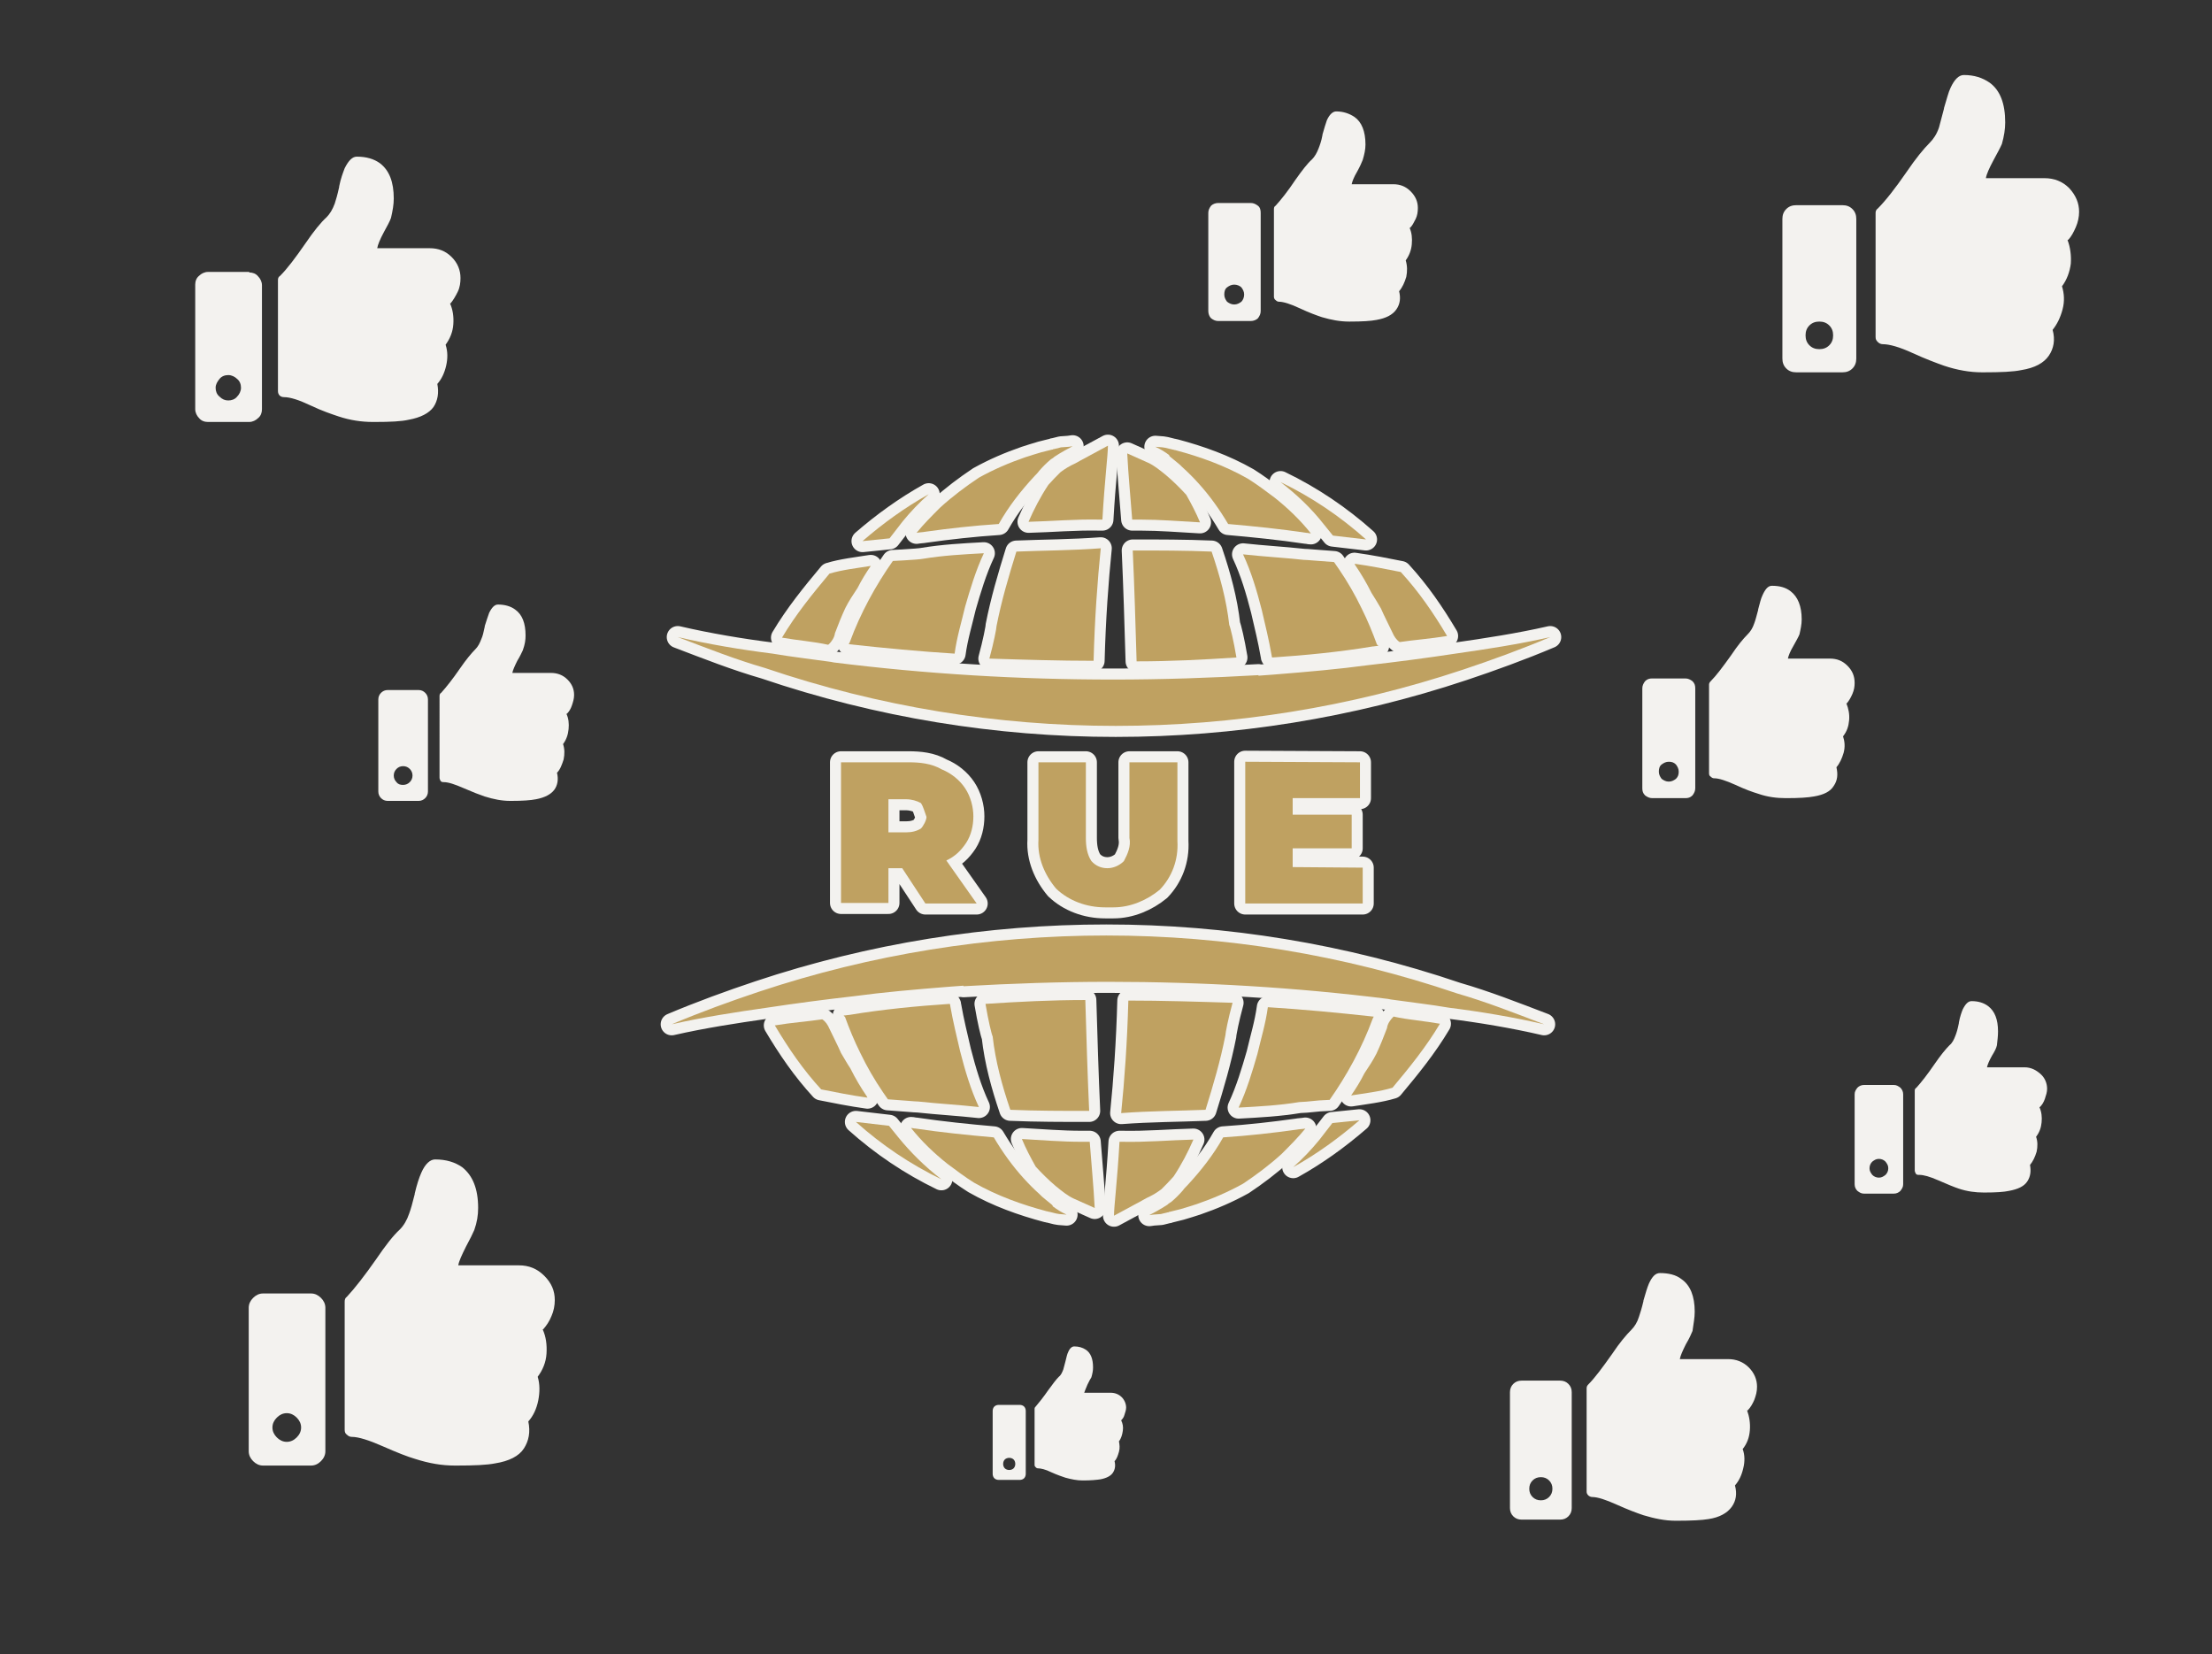 <?xml version="1.0" encoding="UTF-8"?>
<svg xmlns="http://www.w3.org/2000/svg" xmlns:xlink="http://www.w3.org/1999/xlink" version="1.1" id="Layer_1" x="0px" y="0px" viewBox="0 0 401.1 299.9" style="enable-background:new 0 0 401.1 299.9;" xml:space="preserve">
<rect x="0" y="0" width="401.1" height="299.9" fill="#333333" stroke="none"/>
<style type="text/css">
	.st0{fill:none;stroke:#F3F2EF;stroke-width:4;stroke-linecap:round;stroke-linejoin:round;stroke-miterlimit:10;}
	.st1{fill:#F3F2EF;}
	.st2{fill:#BFA161;}
</style>
<g>
	<path class="st0" d="M121.4,116.4"></path>
	<path class="st0" d="M200.6,169.6c-21.3,0-42.6,3.4-63,10.2c-5.1,1.7-10.6,3.7-15.8,5.9c5.7-1.3,11.6-2.2,17.2-3   c5.3-0.8,10.6-1.5,15.9-2.1c5.2-0.7,10.8-1.2,17.1-1.7l2.7-0.2l0,0.1c8.7-0.5,17.5-0.8,26.3-0.8c17.1,0,33.9,1,50.7,3.1l0,0   l0.5,0.1c3.5,0.5,7.1,0.9,10.6,1.5c5.6,0.7,11.6,1.7,17.2,3c-5.5-2.1-10.6-4.1-15.8-5.6C243.6,173.1,222.1,169.6,200.6,169.6z"></path>
	<path class="st0" d="M239.2,206.7c-1.4,1.7-2.9,3.3-4.7,4.9c4.3-2.4,8.3-5.3,12-8.5l-4.9,0.5L239.2,206.7z"></path>
	<path class="st0" d="M212.8,213.3c1.4-2.1,2.6-4.4,3.6-6.7c-4.1,0.1-8.5,0.5-13,0.4H203c-0.4,7.1-1,11.7-1,13.4l5-2.7   c0.3-0.2,0.6-0.3,0.9-0.5c1.1-0.5,1.9-1,2.7-1.6C211.3,214.9,212.1,214.1,212.8,213.3z"></path>
	<path class="st0" d="M236.7,204.6c-0.5,0.1-1.1,0.1-1.6,0.2c-4.3,0.6-8.7,1.1-13.3,1.4c-1.8,3.2-4,6-6.5,8.7   c-0.3,0.3-0.6,0.6-0.8,0.9c-0.6,0.7-1.3,1.4-2,2c0,0,0,0,0,0c-0.2,0.2-0.5,0.3-0.7,0.5c0,0-0.1,0.1-0.1,0.1c-0.6,0.4-1.3,0.8-2,1.2   c-0.4,0.2-0.9,0.5-1.3,0.7l0.7-0.1l1.4-0.1c0.4-0.1,0.8-0.2,1.2-0.3c0.1,0,0.2,0,0.3-0.1c0,0,0.1,0,0.1,0c0.7-0.2,1.3-0.3,2-0.5   c1-0.3,2-0.6,2.9-0.9c2.9-1,5.7-2.2,8.4-3.7c2.4-1.6,4.8-3.4,7-5.4C233.9,207.7,235.4,206.2,236.7,204.6z"></path>
	<path class="st0" d="M252.6,184.4c-0.5,0.5-1,1.2-1.1,2c-0.6,1.6-1.2,3.1-1.9,4.6c-0.6,1.2-1.4,2.4-2.2,3.6c-0.7,1.4-1.5,2.7-2.4,4   c2.5-0.4,5.2-0.7,7.5-1.4c3.1-3.7,6.1-7.4,8.6-11.6c0,0,0,0,0,0c-2.8-0.5-5.7-0.7-8.4-1.3C252.7,184.3,252.6,184.4,252.6,184.4z"></path>
	<path class="st0" d="M239.2,199.5c0.6,0,1.3-0.1,1.9-0.1c3.1-4.4,5.9-9.5,7.8-14.7l0.2-0.4c0,0-0.1,0-0.1,0   c-6.4-0.7-12.7-1.3-19.1-1.7c-0.4,3-1.3,5.9-1.9,8.5c-0.9,3.1-1.9,6.5-3.4,9.7c3.7-0.2,7.4-0.4,11-1   C236,199.8,237.4,199.7,239.2,199.5z"></path>
	<path class="st0" d="M196,207c-3.4,0-7.1-0.3-10.7-0.5c0.7,1.7,1.6,3.4,2.5,5c1.1,1.2,2.3,2.4,3.6,3.5c1.1,0.9,2.2,1.8,3.3,2.3   l3.8,1.7c-0.2-4-0.6-7.9-0.9-12C197.1,207,196.5,207,196,207z"></path>
	<path class="st0" d="M157.2,198.8c-1.1-1.6-2.1-3.3-3-5.1c-0.6-0.9-1.1-1.8-1.7-2.8c-0.6-1.4-1.4-2.9-2.1-4.4   c-0.3-0.7-0.7-1.3-1.3-1.7c-2.7,0.4-5.6,0.6-8.6,1.1c2.5,4.2,5.1,8,8.4,11.6c2.5,0.5,5.5,1.1,8.4,1.5   C157.2,198.9,157.2,198.8,157.2,198.8z"></path>
	<path class="st0" d="M162.9,206.2l-1.7-2.1l-6-0.7c4.7,4.2,9.9,7.7,15.5,10.4C167.7,211.5,165.1,208.9,162.9,206.2z"></path>
	<path class="st0" d="M190.6,218.3c-0.4-0.3-0.7-0.6-1.1-0.9c-0.4-0.3-0.7-0.6-1-0.9c-1-0.9-2-1.9-2.9-2.9c-2-2.2-3.8-4.7-5.4-7.4   c-4.6-0.4-9.5-0.9-14.2-1.6c-0.3,0-0.5-0.1-0.8-0.1c1.9,2.4,4.2,4.6,6.6,6.5c1.6,1.2,3.2,2.4,4.8,3.4c4.2,2.4,8.7,4,13.2,5.2   c0.2,0,0.3,0.1,0.5,0.1c0,0,0,0,0,0c0.4,0.1,0.8,0.2,1.2,0.3l0.6,0.1l1.3,0.1c-0.9-0.4-1.7-0.9-2.5-1.5   C190.9,218.5,190.7,218.4,190.6,218.3z"></path>
	<path class="st0" d="M197.5,201.4c-0.3-6.5-0.5-13.4-0.7-20.1c-6.1,0-12,0.3-18.1,0.7c0.5,3,1.1,5.5,1.3,5.9   c0.5,4.5,1.7,8.9,3.2,13.3C187.9,201.4,192.7,201.4,197.5,201.4z"></path>
	<path class="st0" d="M222.2,187.7c0-0.4,0.5-3,1.3-5.9c-6.3-0.2-12.8-0.4-18.9-0.4c-0.2,7.6-0.7,14.5-1.3,20.4   c5.2-0.4,10.5-0.4,15.3-0.6C220,196.7,221.3,192.3,222.2,187.7z"></path>
	<path class="st0" d="M156,190.9c1.2,2.5,2.6,4.9,4.1,7.1c0.3,0.4,0.6,0.9,0.9,1.3c3,0.2,4.9,0.4,5.5,0.4c3.7,0.4,7.4,0.6,11,1   c-1.5-3.2-2.5-6.6-3.4-10.1c-0.6-2.6-1.3-5.4-1.8-8.3c0-0.1,0-0.2-0.1-0.3c-6,0.4-12.2,1-18.2,2c-0.3,0-0.6,0.1-1,0.1   c0,0,0,0.2,0.2,0.2C154,186.5,154.9,188.7,156,190.9z"></path>
	<path class="st0" d="M175.2,152.8c0.9-1.4,1.3-3.1,1.3-4.8s-0.5-3.6-1.5-5.1s-2.5-2.7-4.2-3.4c-1.9-1.1-4-1.3-6.1-1.3h-12.2v25.5   h8.6v-6.3h2.5l4.2,6.4h9.3l-5.5-7.8C173.1,155.3,174.2,154.3,175.2,152.8z M167,150.2c-0.8,0.5-1.7,0.7-2.7,0.7h-3.2v-6h3.2   c1,0,2,0.3,2.7,0.7c0.4,0.6,0.6,1.4,1,2.5C168,148.7,167.4,149.8,167,150.2z"></path>
	<path class="st0" d="M188.3,138.2v14.1c-0.2,3.2,1.1,6.3,3.2,8.8c2.3,2.2,5.5,3.4,8.9,3.4c0.2,0,0.5,0,0.7,0c0.2,0,0.5,0,0.8,0   c3.1,0,6.1-1.3,8.4-3.2c2.2-2.3,3.4-5.4,3.2-8.8v-14.3h-8.7v13.7c0.3,1.5-0.3,2.9-1,4.2l-0.2,0.2c-0.8,0.7-1.8,1.1-2.8,1.1   c-1.1,0-2.1-0.4-2.9-1.3c-0.8-1.2-1-2.7-1-4.2v-13.7H188.3z"></path>
	<polygon class="st0" points="246.6,144.7 246.6,138.2 225.8,138.1 225.8,163.8 247.1,163.8 247.1,157.3 234.4,157.2 234.4,153.8    245.1,153.8 245.1,147.7 234.4,147.7 234.4,144.7  "></polygon>
	<path class="st0" d="M202.3,131.6c21.3,0,42.6-3.4,63-10.2c5.1-1.7,10.6-3.7,15.8-5.9c-5.7,1.3-11.6,2.2-17.2,3   c-5.3,0.8-10.6,1.5-15.9,2.1c-5.2,0.7-10.8,1.2-17.1,1.7l-2.7,0.2l0-0.1c-8.7,0.5-17.5,0.8-26.3,0.8c-17.1,0-33.9-1-50.7-3.1l0,0   l-0.5-0.1c-3.5-0.5-7.1-0.9-10.6-1.5c-5.6-0.7-11.6-1.7-17.2-3c5.5,2.1,10.6,4.1,15.8,5.6C159.3,128.1,180.8,131.6,202.3,131.6z"></path>
	<path class="st0" d="M163.7,94.5c1.4-1.7,2.9-3.3,4.7-4.9c-4.3,2.4-8.3,5.3-12,8.5l4.9-0.5L163.7,94.5z"></path>
	<path class="st0" d="M190.1,87.9c-1.4,2.1-2.6,4.4-3.6,6.7c4.1-0.1,8.5-0.5,13-0.4h0.4c0.4-7.1,1-11.7,1-13.4l-5,2.7   c-0.3,0.2-0.6,0.3-0.9,0.5c-1.1,0.5-1.9,1-2.7,1.6C191.6,86.3,190.8,87.1,190.1,87.9z"></path>
	<path class="st0" d="M166.2,96.6c0.5-0.1,1.1-0.1,1.6-0.2c4.3-0.6,8.7-1.1,13.3-1.4c1.8-3.2,4-6,6.5-8.7c0.3-0.3,0.6-0.6,0.8-0.9   c0.6-0.7,1.3-1.4,2-2c0,0,0,0,0,0c0.2-0.2,0.5-0.3,0.7-0.5c0,0,0.1-0.1,0.1-0.1c0.6-0.4,1.3-0.8,2-1.2c0.4-0.2,0.9-0.5,1.3-0.7   l-0.7,0.1l-1.4,0.1c-0.4,0.1-0.8,0.2-1.2,0.3c-0.1,0-0.2,0-0.3,0.1c0,0-0.1,0-0.1,0c-0.7,0.2-1.3,0.3-2,0.5c-1,0.3-2,0.6-2.9,0.9   c-2.9,1-5.7,2.2-8.4,3.7c-2.4,1.6-4.8,3.4-7,5.4C169,93.5,167.5,95,166.2,96.6z"></path>
	<path class="st0" d="M150.3,116.8c0.5-0.5,1-1.2,1.1-2c0.6-1.6,1.2-3.1,1.9-4.6c0.6-1.2,1.4-2.4,2.2-3.6c0.7-1.4,1.5-2.7,2.4-4   c-2.5,0.4-5.2,0.7-7.5,1.4c-3.1,3.7-6.1,7.4-8.6,11.6c0,0,0,0,0,0c2.8,0.5,5.7,0.7,8.4,1.3C150.2,116.8,150.3,116.8,150.3,116.8z"></path>
	<path class="st0" d="M163.8,101.6c-0.6,0-1.3,0.1-1.9,0.1c-3.1,4.4-5.9,9.5-7.8,14.7l-0.2,0.4c0,0,0.1,0,0.1,0   c6.4,0.7,12.7,1.3,19.1,1.7c0.4-3,1.3-5.9,1.9-8.5c0.9-3.1,1.9-6.5,3.4-9.7c-3.7,0.2-7.4,0.4-11,1   C166.9,101.4,165.5,101.5,163.8,101.6z"></path>
	<path class="st0" d="M206.9,94.2c3.4,0,7.1,0.3,10.7,0.5c-0.7-1.7-1.6-3.4-2.5-5c-1.1-1.2-2.3-2.4-3.6-3.5   c-1.1-0.9-2.2-1.8-3.3-2.3l-3.8-1.7c0.2,4,0.6,7.9,0.9,12C205.8,94.2,206.4,94.2,206.9,94.2z"></path>
	<path class="st0" d="M245.7,102.4c1.1,1.6,2.1,3.3,3,5.1c0.6,0.9,1.1,1.8,1.7,2.8c0.6,1.4,1.4,2.9,2.1,4.4c0.3,0.7,0.7,1.3,1.3,1.7   c2.7-0.4,5.6-0.6,8.6-1.1c-2.5-4.2-5.1-8-8.4-11.6c-2.5-0.5-5.5-1.1-8.4-1.5C245.7,102.3,245.7,102.3,245.7,102.4z"></path>
	<path class="st0" d="M240,95l1.7,2.1l6,0.7c-4.7-4.2-9.9-7.7-15.5-10.4C235.2,89.7,237.8,92.2,240,95z"></path>
	<path class="st0" d="M212.3,82.9c0.4,0.3,0.7,0.6,1.1,0.9c0.4,0.3,0.7,0.6,1,0.9c1,0.9,2,1.9,2.9,2.9c2,2.2,3.8,4.7,5.4,7.4   c4.6,0.4,9.5,0.9,14.2,1.6c0.3,0,0.5,0.1,0.8,0.1c-1.9-2.4-4.2-4.6-6.6-6.5c-1.6-1.2-3.2-2.4-4.8-3.4c-4.2-2.4-8.7-4-13.2-5.2   c-0.2,0-0.3-0.1-0.5-0.1c0,0,0,0,0,0c-0.4-0.1-0.8-0.2-1.2-0.3l-0.6-0.1l-1.3-0.1c0.9,0.4,1.7,0.9,2.5,1.5   C212,82.7,212.2,82.8,212.3,82.9z"></path>
	<path class="st0" d="M205.4,99.8c0.3,6.5,0.5,13.4,0.7,20.1c6.1,0,12-0.3,18.1-0.7c-0.5-3-1.1-5.5-1.3-5.9   c-0.5-4.5-1.7-8.9-3.2-13.3C215,99.8,210.2,99.8,205.4,99.8z"></path>
	<path class="st0" d="M180.7,113.5c0,0.4-0.5,3-1.3,5.9c6.3,0.2,12.8,0.4,18.9,0.4c0.2-7.6,0.7-14.5,1.3-20.4   c-5.2,0.4-10.5,0.4-15.3,0.6C182.9,104.5,181.6,108.9,180.7,113.5z"></path>
	<path class="st0" d="M246.9,110.3c-1.2-2.5-2.6-4.9-4.1-7.1c-0.3-0.4-0.6-0.9-0.9-1.3c-3-0.2-4.9-0.4-5.5-0.4   c-3.7-0.4-7.4-0.6-11-1c1.5,3.2,2.5,6.6,3.4,10.1c0.6,2.6,1.3,5.4,1.8,8.3c0,0.1,0,0.2,0.1,0.3c6-0.4,12.2-1,18.2-2   c0.3,0,0.6-0.1,1-0.1c0,0,0-0.2-0.2-0.2C248.9,114.7,248,112.5,246.9,110.3z"></path>
</g>
<g>
	<path class="st1" d="M45.2,49.4c0.6,0,1.2,0.2,1.6,0.7c0.4,0.4,0.7,1,0.7,1.6v22.5c0,0.6-0.2,1.2-0.7,1.6c-0.4,0.4-1,0.7-1.6,0.7   h-7.5c-0.6,0-1.2-0.2-1.6-0.7c-0.4-0.4-0.7-1-0.7-1.6V51.6c0-0.6,0.2-1.2,0.7-1.6c0.4-0.4,1-0.7,1.6-0.7H45.2z M41.4,72.6   c0.6,0,1.2-0.2,1.6-0.7c0.4-0.4,0.7-1,0.7-1.6c0-0.6-0.2-1.2-0.7-1.6c-0.4-0.4-1-0.7-1.6-0.7c-0.6,0-1.2,0.2-1.6,0.7   s-0.7,1-0.7,1.6c0,0.6,0.2,1.2,0.7,1.6C40.3,72.4,40.8,72.6,41.4,72.6z M71.4,36c0-3-0.8-5.1-2.5-6.4c-1.1-0.8-2.5-1.2-4.2-1.2   c-0.8,0-1.5,0.7-2.2,2.1c-0.3,0.8-0.7,1.8-1,3.3v0.1c-0.3,1.4-0.6,2.4-0.8,3c-0.4,1.1-0.9,1.9-1.5,2.5c-1,0.9-2.3,2.5-3.8,4.7   c-1.8,2.6-3.3,4.6-4.6,5.9c-0.3,0.2-0.4,0.4-0.4,0.8v20.1c0,0.3,0.1,0.6,0.3,0.8c0.2,0.2,0.5,0.3,0.8,0.3c1.1,0,2.7,0.5,4.8,1.5   s3.9,1.6,5.1,2c2.1,0.7,4.2,1,6.2,1H68c2.8,0,4.8-0.1,6.1-0.4c2.2-0.4,3.7-1.2,4.5-2.3c0.8-1.2,1-2.6,0.7-4.2   c0.8-0.9,1.3-2,1.6-3.3c0.3-1.3,0.3-2.6-0.1-3.8c0.8-1.1,1.3-2.3,1.4-3.7c0.1-1.4-0.1-2.7-0.6-3.8h0.1c0.5-0.6,0.9-1.3,1.3-2.1   s0.5-1.7,0.5-2.5c0-1.4-0.5-2.7-1.6-3.8c-1.1-1.1-2.4-1.6-4-1.6h-9.5c0.1-0.6,0.5-1.6,1.2-2.9c0.6-1.1,1.1-2,1.3-2.6   C71.2,38.2,71.4,37.1,71.4,36z"></path>
</g>
<g>
	<path class="st1" d="M75.9,125.1c0.5,0,0.9,0.2,1.2,0.5c0.3,0.3,0.5,0.7,0.5,1.2v16.7c0,0.5-0.2,0.9-0.5,1.2   c-0.3,0.3-0.7,0.5-1.2,0.5h-5.6c-0.5,0-0.9-0.2-1.2-0.5c-0.3-0.3-0.5-0.7-0.5-1.2v-16.7c0-0.5,0.2-0.9,0.5-1.2   c0.3-0.3,0.7-0.5,1.2-0.5H75.9z M73.1,142.3c0.5,0,0.9-0.2,1.2-0.5c0.3-0.3,0.5-0.7,0.5-1.2c0-0.5-0.2-0.9-0.5-1.2   c-0.3-0.3-0.7-0.5-1.2-0.5s-0.9,0.2-1.2,0.5c-0.3,0.3-0.5,0.7-0.5,1.2c0,0.5,0.2,0.9,0.5,1.2C72.2,142.2,72.6,142.3,73.1,142.3z    M95.3,115.2c0-2.2-0.6-3.8-1.9-4.7c-0.8-0.6-1.9-0.9-3.1-0.9c-0.6,0-1.1,0.5-1.6,1.5c-0.2,0.6-0.5,1.4-0.8,2.4v0.1   c-0.2,1-0.4,1.8-0.6,2.2c-0.3,0.8-0.6,1.4-1.1,1.9c-0.7,0.7-1.7,1.9-2.8,3.5c-1.3,1.9-2.5,3.4-3.4,4.4c-0.2,0.1-0.3,0.3-0.3,0.6   V141c0,0.2,0.1,0.4,0.2,0.6c0.2,0.2,0.4,0.2,0.6,0.2c0.8,0,2,0.4,3.6,1.1c1.6,0.7,2.9,1.2,3.8,1.5c1.6,0.5,3.1,0.8,4.6,0.8h0.2   c2,0,3.5-0.1,4.5-0.3c1.6-0.3,2.7-0.9,3.3-1.7s0.8-1.9,0.5-3.1c0.6-0.6,0.9-1.5,1.2-2.4c0.2-1,0.2-1.9-0.1-2.8   c0.6-0.8,0.9-1.7,1-2.7c0.1-1,0-2-0.4-2.8h0.1c0.4-0.4,0.7-0.9,0.9-1.5s0.4-1.2,0.4-1.9c0-1.1-0.4-2-1.2-2.8   c-0.8-0.8-1.8-1.2-3-1.2h-7c0.1-0.5,0.4-1.2,0.9-2.2c0.5-0.8,0.8-1.5,1-1.9C95.2,116.8,95.3,116,95.3,115.2z"></path>
</g>
<g>
	<path class="st1" d="M226.8,36.8c0.5,0,0.9,0.2,1.3,0.5s0.5,0.8,0.5,1.3v17.8c0,0.5-0.2,0.9-0.5,1.3c-0.3,0.3-0.8,0.5-1.3,0.5h-5.9   c-0.5,0-0.9-0.2-1.3-0.5c-0.3-0.3-0.5-0.8-0.5-1.3V38.6c0-0.5,0.2-0.9,0.5-1.3c0.3-0.3,0.8-0.5,1.3-0.5H226.8z M223.8,55.2   c0.5,0,0.9-0.2,1.3-0.5c0.3-0.3,0.5-0.8,0.5-1.3c0-0.5-0.2-0.9-0.5-1.3c-0.3-0.3-0.8-0.5-1.3-0.5c-0.5,0-0.9,0.2-1.3,0.5   s-0.5,0.8-0.5,1.3c0,0.5,0.2,0.9,0.5,1.3C222.9,55,223.3,55.2,223.8,55.2z M247.6,26.2c0-2.4-0.7-4.1-2-5c-0.9-0.6-2-1-3.3-1   c-0.6,0-1.2,0.5-1.7,1.6c-0.2,0.6-0.5,1.5-0.8,2.6v0.1c-0.2,1.1-0.5,1.9-0.7,2.4c-0.3,0.8-0.7,1.5-1.2,2c-0.8,0.7-1.8,2-3,3.7   c-1.4,2.1-2.6,3.6-3.6,4.7c-0.2,0.1-0.3,0.3-0.3,0.6v15.9c0,0.2,0.1,0.5,0.3,0.6c0.2,0.2,0.4,0.3,0.6,0.3c0.8,0,2.1,0.4,3.8,1.2   c1.7,0.8,3.1,1.3,4,1.6c1.7,0.5,3.3,0.8,4.9,0.8h0.2c2.2,0,3.8-0.1,4.8-0.3c1.7-0.3,2.9-0.9,3.6-1.9s0.8-2.1,0.5-3.3   c0.6-0.7,1-1.6,1.3-2.6c0.2-1,0.2-2-0.1-3c0.6-0.8,1-1.8,1.1-2.9c0.1-1.1,0-2.1-0.4-3h0.1c0.4-0.4,0.7-1,1-1.6   c0.3-0.6,0.4-1.3,0.4-2c0-1.1-0.4-2.1-1.3-3s-1.9-1.3-3.2-1.3h-7.5c0.1-0.5,0.4-1.3,1-2.3c0.5-0.9,0.8-1.6,1-2.1   C247.4,28,247.6,27.1,247.6,26.2z"></path>
</g>
<g>
	<path class="st1" d="M334.1,37.2c0.7,0,1.3,0.2,1.8,0.7c0.5,0.5,0.7,1.1,0.7,1.8V65c0,0.7-0.2,1.3-0.7,1.8   c-0.5,0.5-1.1,0.7-1.8,0.7h-8.4c-0.7,0-1.3-0.2-1.8-0.7c-0.5-0.5-0.7-1.1-0.7-1.8V39.7c0-0.7,0.2-1.3,0.7-1.8   c0.5-0.5,1.1-0.7,1.8-0.7H334.1z M329.9,63.3c0.7,0,1.3-0.2,1.8-0.7c0.5-0.5,0.7-1.1,0.7-1.8s-0.2-1.3-0.7-1.8   c-0.5-0.5-1.1-0.7-1.8-0.7s-1.3,0.2-1.8,0.7c-0.5,0.5-0.7,1.1-0.7,1.8s0.2,1.3,0.7,1.8C328.6,63.1,329.2,63.3,329.9,63.3z    M363.6,22.2c0-3.4-0.9-5.8-2.8-7.2c-1.3-0.9-2.8-1.4-4.7-1.4c-0.9,0-1.7,0.8-2.4,2.3c-0.4,0.8-0.7,2.1-1.2,3.7v0.1   c-0.4,1.5-0.7,2.7-0.9,3.4c-0.4,1.2-1,2.1-1.7,2.8c-1.1,1.1-2.5,2.8-4.2,5.3c-2,2.9-3.8,5.2-5.2,6.6c-0.3,0.2-0.4,0.5-0.4,0.8v22.5   c0,0.4,0.1,0.6,0.4,0.9c0.2,0.2,0.5,0.4,0.9,0.4c1.2,0,3,0.5,5.4,1.6c2.4,1.1,4.3,1.8,5.7,2.3c2.4,0.8,4.7,1.2,6.9,1.2h0.3   c3.1,0,5.4-0.1,6.8-0.4c2.5-0.4,4.1-1.3,5-2.6c0.9-1.3,1.2-2.9,0.7-4.7c0.8-1,1.4-2.2,1.8-3.7c0.4-1.5,0.3-2.9-0.1-4.2   c0.9-1.2,1.4-2.6,1.6-4.1c0.1-1.5-0.1-3-0.6-4.3h0.1c0.6-0.6,1-1.4,1.4-2.3c0.4-0.9,0.6-1.9,0.6-2.8c0-1.6-0.6-3-1.8-4.3   c-1.2-1.2-2.7-1.8-4.5-1.8h-10.6c0.1-0.7,0.6-1.8,1.4-3.3c0.7-1.3,1.2-2.2,1.5-2.9C363.4,24.7,363.6,23.4,363.6,22.2z"></path>
</g>
<g>
	<path class="st1" d="M305.6,123c0.5,0,0.9,0.2,1.3,0.5c0.4,0.4,0.5,0.8,0.5,1.3v18.1c0,0.5-0.2,0.9-0.5,1.3   c-0.4,0.4-0.8,0.5-1.3,0.5h-6c-0.5,0-0.9-0.2-1.3-0.5c-0.4-0.4-0.5-0.8-0.5-1.3v-18.1c0-0.5,0.2-0.9,0.5-1.3   c0.4-0.4,0.8-0.5,1.3-0.5H305.6z M302.6,141.7c0.5,0,0.9-0.2,1.3-0.5c0.4-0.4,0.5-0.8,0.5-1.3s-0.2-0.9-0.5-1.3   c-0.4-0.4-0.8-0.5-1.3-0.5c-0.5,0-0.9,0.2-1.3,0.5s-0.5,0.8-0.5,1.3s0.2,0.9,0.5,1.3C301.7,141.5,302.1,141.7,302.6,141.7z    M326.7,112.3c0-2.4-0.7-4.1-2-5.1c-0.9-0.7-2-1-3.4-1c-0.7,0-1.2,0.6-1.7,1.7c-0.3,0.6-0.5,1.5-0.8,2.6v0.1   c-0.3,1.1-0.5,1.9-0.7,2.4c-0.3,0.9-0.7,1.5-1.2,2c-0.8,0.8-1.8,2-3,3.8c-1.5,2.1-2.7,3.7-3.7,4.7c-0.2,0.2-0.3,0.4-0.3,0.6v16.1   c0,0.3,0.1,0.5,0.3,0.6c0.2,0.2,0.4,0.3,0.6,0.3c0.9,0,2.1,0.4,3.9,1.2c1.7,0.8,3.1,1.3,4.1,1.6c1.7,0.6,3.4,0.8,5,0.8h0.2   c2.2,0,3.8-0.1,4.9-0.3c1.8-0.3,3-0.9,3.6-1.9c0.7-1,0.8-2.1,0.5-3.4c0.6-0.7,1-1.6,1.3-2.6c0.3-1.1,0.2-2.1-0.1-3   c0.7-0.9,1-1.8,1.1-2.9c0.1-1.1-0.1-2.1-0.5-3.1h0.1c0.4-0.5,0.7-1,1-1.7c0.3-0.7,0.4-1.3,0.4-2c0-1.2-0.4-2.2-1.3-3.1   c-0.9-0.9-1.9-1.3-3.2-1.3h-7.6c0.1-0.5,0.4-1.3,1-2.3c0.5-0.9,0.9-1.6,1.1-2.1C326.5,114.1,326.7,113.2,326.7,112.3z"></path>
</g>
<g>
	<path class="st1" d="M282.9,250.3c0.6,0,1.1,0.2,1.5,0.6s0.6,0.9,0.6,1.5v21c0,0.6-0.2,1.1-0.6,1.5s-0.9,0.6-1.5,0.6h-7   c-0.6,0-1.1-0.2-1.5-0.6c-0.4-0.4-0.6-0.9-0.6-1.5v-21c0-0.6,0.2-1.1,0.6-1.5c0.4-0.4,0.9-0.6,1.5-0.6H282.9z M279.4,272   c0.6,0,1.1-0.2,1.5-0.6s0.6-0.9,0.6-1.5c0-0.6-0.2-1.1-0.6-1.5s-0.9-0.6-1.5-0.6c-0.6,0-1.1,0.2-1.5,0.6s-0.6,0.9-0.6,1.5   c0,0.6,0.2,1.1,0.6,1.5S278.8,272,279.4,272z M307.3,237.8c0-2.8-0.8-4.8-2.4-5.9c-1-0.8-2.4-1.1-3.9-1.1c-0.8,0-1.4,0.6-2,1.9   c-0.3,0.7-0.6,1.7-1,3.1v0.1c-0.3,1.3-0.6,2.2-0.8,2.8c-0.3,1-0.8,1.8-1.4,2.4c-0.9,0.9-2.1,2.3-3.5,4.4c-1.7,2.4-3.1,4.3-4.3,5.5   c-0.2,0.2-0.3,0.4-0.3,0.7v18.7c0,0.3,0.1,0.5,0.3,0.7c0.2,0.2,0.5,0.3,0.7,0.3c1,0,2.5,0.5,4.5,1.4s3.6,1.5,4.8,1.9   c2,0.6,3.9,1,5.8,1h0.3c2.6,0,4.5-0.1,5.7-0.3c2-0.3,3.4-1.1,4.2-2.2c0.8-1.1,1-2.4,0.6-3.9c0.7-0.8,1.2-1.8,1.5-3.1   c0.3-1.2,0.3-2.4-0.1-3.5c0.8-1,1.2-2.1,1.3-3.4c0.1-1.3-0.1-2.5-0.5-3.6h0.1c0.5-0.5,0.9-1.2,1.2-1.9c0.3-0.8,0.5-1.5,0.5-2.4   c0-1.3-0.5-2.5-1.5-3.5c-1-1-2.3-1.5-3.7-1.5h-8.8c0.1-0.6,0.5-1.5,1.1-2.7c0.6-1,1-1.9,1.2-2.4   C307.1,239.9,307.3,238.9,307.3,237.8z"></path>
</g>
<g>
	<path class="st1" d="M343.4,196.7c0.5,0,0.8,0.2,1.2,0.5c0.3,0.3,0.5,0.7,0.5,1.2v16.3c0,0.5-0.2,0.8-0.5,1.2   c-0.3,0.3-0.7,0.5-1.2,0.5H338c-0.5,0-0.8-0.2-1.2-0.5c-0.3-0.3-0.5-0.7-0.5-1.2v-16.3c0-0.5,0.2-0.8,0.5-1.2   c0.3-0.3,0.7-0.5,1.2-0.5H343.4z M340.7,213.5c0.5,0,0.8-0.2,1.2-0.5c0.3-0.3,0.5-0.7,0.5-1.2s-0.2-0.8-0.5-1.2   c-0.3-0.3-0.7-0.5-1.2-0.5c-0.5,0-0.8,0.2-1.2,0.5c-0.3,0.3-0.5,0.7-0.5,1.2s0.2,0.8,0.5,1.2C339.8,213.3,340.2,213.5,340.7,213.5z    M362.3,187c0-2.2-0.6-3.7-1.8-4.6c-0.8-0.6-1.8-0.9-3-0.9c-0.6,0-1.1,0.5-1.6,1.5c-0.2,0.5-0.5,1.3-0.7,2.4v0.1   c-0.2,1-0.4,1.7-0.6,2.2c-0.3,0.8-0.6,1.4-1.1,1.8c-0.7,0.7-1.6,1.8-2.7,3.4c-1.3,1.9-2.4,3.3-3.3,4.3c-0.2,0.1-0.3,0.3-0.3,0.5   v14.5c0,0.2,0.1,0.4,0.2,0.6c0.2,0.2,0.3,0.2,0.6,0.2c0.8,0,1.9,0.3,3.5,1s2.8,1.2,3.7,1.5c1.5,0.5,3,0.7,4.5,0.7h0.2   c2,0,3.5-0.1,4.4-0.3c1.6-0.3,2.7-0.8,3.3-1.7c0.6-0.9,0.7-1.9,0.5-3c0.5-0.6,0.9-1.4,1.2-2.4c0.2-0.9,0.2-1.9-0.1-2.7   c0.6-0.8,0.9-1.6,1-2.6c0.1-1,0-1.9-0.4-2.8h0.1c0.4-0.4,0.7-0.9,0.9-1.5c0.2-0.6,0.4-1.2,0.4-1.8c0-1-0.4-2-1.2-2.7   s-1.7-1.2-2.9-1.2h-6.8c0.1-0.5,0.4-1.2,0.9-2.1c0.5-0.8,0.8-1.4,0.9-1.9C362.2,188.6,362.3,187.8,362.3,187z"></path>
</g>
<g>
	<path class="st1" d="M184.9,254.7c0.3,0,0.6,0.1,0.8,0.3c0.2,0.2,0.3,0.5,0.3,0.8v11.4c0,0.3-0.1,0.6-0.3,0.8   c-0.2,0.2-0.5,0.3-0.8,0.3h-3.8c-0.3,0-0.6-0.1-0.8-0.3s-0.3-0.5-0.3-0.8v-11.4c0-0.3,0.1-0.6,0.3-0.8s0.5-0.3,0.8-0.3H184.9z    M183,266.5c0.3,0,0.6-0.1,0.8-0.3c0.2-0.2,0.3-0.5,0.3-0.8s-0.1-0.6-0.3-0.8c-0.2-0.2-0.5-0.3-0.8-0.3s-0.6,0.1-0.8,0.3   c-0.2,0.2-0.3,0.5-0.3,0.8s0.1,0.6,0.3,0.8S182.7,266.5,183,266.5z M198.2,247.9c0-1.5-0.4-2.6-1.3-3.2c-0.6-0.4-1.3-0.6-2.1-0.6   c-0.4,0-0.8,0.3-1.1,1c-0.2,0.4-0.3,0.9-0.5,1.7v0c-0.2,0.7-0.3,1.2-0.4,1.5c-0.2,0.5-0.4,1-0.8,1.3c-0.5,0.5-1.1,1.3-1.9,2.4   c-0.9,1.3-1.7,2.3-2.3,3c-0.1,0.1-0.2,0.2-0.2,0.4v10.2c0,0.2,0.1,0.3,0.2,0.4c0.1,0.1,0.2,0.2,0.4,0.2c0.5,0,1.4,0.2,2.4,0.7   c1.1,0.5,2,0.8,2.6,1c1.1,0.3,2.1,0.5,3.1,0.5h0.1c1.4,0,2.4-0.1,3.1-0.2c1.1-0.2,1.9-0.6,2.3-1.2c0.4-0.6,0.5-1.3,0.3-2.1   c0.4-0.4,0.6-1,0.8-1.7c0.2-0.7,0.1-1.3,0-1.9c0.4-0.5,0.6-1.2,0.7-1.9c0.1-0.7,0-1.3-0.3-1.9h0c0.3-0.3,0.5-0.6,0.6-1   s0.3-0.8,0.3-1.3c0-0.7-0.3-1.4-0.8-1.9s-1.2-0.8-2-0.8h-4.8c0.1-0.3,0.3-0.8,0.6-1.5c0.3-0.6,0.5-1,0.7-1.3   C198.1,249,198.2,248.5,198.2,247.9z"></path>
</g>
<g>
	<path class="st1" d="M56.4,234.5c0.7,0,1.3,0.3,1.8,0.8c0.5,0.5,0.8,1.1,0.8,1.8v26c0,0.7-0.3,1.3-0.8,1.8s-1.1,0.8-1.8,0.8h-8.7   c-0.7,0-1.3-0.3-1.8-0.8s-0.8-1.1-0.8-1.8v-26c0-0.7,0.3-1.3,0.8-1.8c0.5-0.5,1.1-0.8,1.8-0.8H56.4z M52,261.4   c0.7,0,1.3-0.3,1.8-0.8s0.8-1.1,0.8-1.8s-0.3-1.3-0.8-1.8s-1.1-0.8-1.8-0.8c-0.7,0-1.3,0.3-1.8,0.8s-0.8,1.1-0.8,1.8   s0.3,1.3,0.8,1.8S51.3,261.4,52,261.4z M86.7,219c0-3.5-1-5.9-2.9-7.4c-1.3-0.9-2.9-1.4-4.9-1.4c-0.9,0-1.8,0.8-2.5,2.4   c-0.4,0.9-0.8,2.1-1.2,3.8v0.1c-0.4,1.6-0.7,2.7-1,3.5c-0.4,1.2-1,2.2-1.7,2.9c-1.2,1.1-2.6,2.9-4.3,5.4c-2.1,3-3.9,5.3-5.3,6.8   c-0.3,0.2-0.4,0.5-0.4,0.9v23.2c0,0.4,0.1,0.7,0.4,0.9c0.3,0.3,0.6,0.4,0.9,0.4c1.2,0,3.1,0.6,5.6,1.7c2.5,1.1,4.5,1.9,5.9,2.3   c2.5,0.8,4.8,1.2,7.2,1.2h0.3c3.2,0,5.5-0.1,7-0.4c2.5-0.4,4.3-1.3,5.2-2.7s1.2-3,0.8-4.9c0.9-1,1.5-2.3,1.8-3.8s0.3-3-0.1-4.3   c0.9-1.2,1.5-2.6,1.6-4.2c0.1-1.6-0.1-3.1-0.7-4.4h0.1c0.6-0.7,1.1-1.4,1.5-2.4c0.4-0.9,0.6-1.9,0.6-2.9c0-1.7-0.6-3.1-1.9-4.4   c-1.3-1.3-2.8-1.9-4.6-1.9H83.1c0.1-0.7,0.6-1.8,1.4-3.4c0.7-1.3,1.2-2.3,1.5-3C86.5,221.6,86.7,220.3,86.7,219z"></path>
</g>
<g>
	<path class="st2" d="M200.6,169.6c-21.3,0-42.6,3.4-63,10.2c-5.1,1.7-10.6,3.7-15.8,5.9c5.7-1.3,11.6-2.2,17.2-3   c5.3-0.8,10.6-1.5,15.9-2.1c5.2-0.7,10.8-1.2,17.1-1.7l2.7-0.2l0,0.1c8.7-0.5,17.5-0.8,26.3-0.8c17.1,0,33.9,1,50.7,3.1l0,0   l0.5,0.1c3.5,0.5,7.1,0.9,10.6,1.5c5.6,0.7,11.6,1.7,17.2,3c-5.5-2.1-10.6-4.1-15.8-5.6C243.6,173.1,222.1,169.6,200.6,169.6z"></path>
	<path class="st2" d="M239.2,206.7c-1.4,1.7-2.9,3.3-4.7,4.9c4.3-2.4,8.3-5.3,12-8.5l-4.9,0.5L239.2,206.7z"></path>
	<path class="st2" d="M212.8,213.3c1.4-2.1,2.6-4.4,3.6-6.7c-4.1,0.1-8.5,0.5-13,0.4H203c-0.4,7.1-1,11.7-1,13.4l5-2.7   c0.3-0.2,0.6-0.3,0.9-0.5c1.1-0.5,1.9-1,2.7-1.6C211.3,214.9,212.1,214.1,212.8,213.3z"></path>
	<path class="st2" d="M236.7,204.6c-0.5,0.1-1.1,0.1-1.6,0.2c-4.3,0.6-8.7,1.1-13.3,1.4c-1.8,3.2-4,6-6.5,8.7   c-0.3,0.3-0.6,0.6-0.8,0.9c-0.6,0.7-1.3,1.4-2,2c0,0,0,0,0,0c-0.2,0.2-0.5,0.3-0.7,0.5c0,0-0.1,0.1-0.1,0.1c-0.6,0.4-1.3,0.8-2,1.2   c-0.4,0.2-0.9,0.5-1.3,0.7l0.7-0.1l1.4-0.1c0.4-0.1,0.8-0.2,1.2-0.3c0.1,0,0.2,0,0.3-0.1c0,0,0.1,0,0.1,0c0.7-0.2,1.3-0.3,2-0.5   c1-0.3,2-0.6,2.9-0.9c2.9-1,5.7-2.2,8.4-3.7c2.4-1.6,4.8-3.4,7-5.4C233.9,207.7,235.4,206.2,236.7,204.6z"></path>
	<path class="st2" d="M252.6,184.4c-0.5,0.5-1,1.2-1.1,2c-0.6,1.6-1.2,3.1-1.9,4.6c-0.6,1.2-1.4,2.4-2.2,3.6c-0.7,1.4-1.5,2.7-2.4,4   c2.5-0.4,5.2-0.7,7.5-1.4c3.1-3.7,6.1-7.4,8.6-11.6c0,0,0,0,0,0c-2.8-0.5-5.7-0.7-8.4-1.3C252.7,184.3,252.6,184.4,252.6,184.4z"></path>
	<path class="st2" d="M239.2,199.5c0.6,0,1.3-0.1,1.9-0.1c3.1-4.4,5.9-9.5,7.8-14.7l0.2-0.4c0,0-0.1,0-0.1,0   c-6.4-0.7-12.7-1.3-19.1-1.7c-0.4,3-1.3,5.9-1.9,8.5c-0.9,3.1-1.9,6.5-3.4,9.7c3.7-0.2,7.4-0.4,11-1   C236,199.8,237.4,199.7,239.2,199.5z"></path>
	<path class="st2" d="M196,207c-3.4,0-7.1-0.3-10.7-0.5c0.7,1.7,1.6,3.4,2.5,5c1.1,1.2,2.3,2.4,3.6,3.5c1.1,0.9,2.2,1.8,3.3,2.3   l3.8,1.7c-0.2-4-0.6-7.9-0.9-12C197.1,207,196.5,207,196,207z"></path>
	<path class="st2" d="M157.2,198.8c-1.1-1.6-2.1-3.3-3-5.1c-0.6-0.9-1.1-1.8-1.7-2.8c-0.6-1.4-1.4-2.9-2.1-4.4   c-0.3-0.7-0.7-1.3-1.3-1.7c-2.7,0.4-5.6,0.6-8.6,1.1c2.5,4.2,5.1,8,8.4,11.6c2.5,0.5,5.5,1.1,8.4,1.5   C157.2,198.9,157.2,198.8,157.2,198.8z"></path>
	<path class="st2" d="M162.9,206.2l-1.7-2.1l-6-0.7c4.7,4.2,9.9,7.7,15.5,10.4C167.7,211.5,165.1,208.9,162.9,206.2z"></path>
	<path class="st2" d="M190.6,218.3c-0.4-0.3-0.7-0.6-1.1-0.9c-0.4-0.3-0.7-0.6-1-0.9c-1-0.9-2-1.9-2.9-2.9c-2-2.2-3.8-4.7-5.4-7.4   c-4.6-0.4-9.5-0.9-14.2-1.6c-0.3,0-0.5-0.1-0.8-0.1c1.9,2.4,4.2,4.6,6.6,6.5c1.6,1.2,3.2,2.4,4.8,3.4c4.2,2.4,8.7,4,13.2,5.2   c0.2,0,0.3,0.1,0.5,0.1c0,0,0,0,0,0c0.4,0.1,0.8,0.2,1.2,0.3l0.6,0.1l1.3,0.1c-0.9-0.4-1.7-0.9-2.5-1.5   C190.9,218.5,190.7,218.4,190.6,218.3z"></path>
	<path class="st2" d="M197.5,201.4c-0.3-6.5-0.5-13.4-0.7-20.1c-6.1,0-12,0.3-18.1,0.7c0.5,3,1.1,5.5,1.3,5.9   c0.5,4.5,1.7,8.9,3.2,13.3C187.9,201.4,192.7,201.4,197.5,201.4z"></path>
	<path class="st2" d="M222.2,187.7c0-0.4,0.5-3,1.3-5.9c-6.3-0.2-12.8-0.4-18.9-0.4c-0.2,7.6-0.7,14.5-1.3,20.4   c5.2-0.4,10.5-0.4,15.3-0.6C220,196.7,221.3,192.3,222.2,187.7z"></path>
	<path class="st2" d="M156,190.9c1.2,2.5,2.6,4.9,4.1,7.1c0.3,0.4,0.6,0.9,0.9,1.3c3,0.2,4.9,0.4,5.5,0.4c3.7,0.4,7.4,0.6,11,1   c-1.5-3.2-2.5-6.6-3.4-10.1c-0.6-2.6-1.3-5.4-1.8-8.3c0-0.1,0-0.2-0.1-0.3c-6,0.4-12.2,1-18.2,2c-0.3,0-0.6,0.1-1,0.1   c0,0,0,0.2,0.2,0.2C154,186.5,154.9,188.7,156,190.9z"></path>
	<path class="st2" d="M175.2,152.8c0.9-1.4,1.3-3.1,1.3-4.8s-0.5-3.6-1.5-5.1s-2.5-2.7-4.2-3.4c-1.9-1.1-4-1.3-6.1-1.3h-12.2v25.5   h8.6v-6.3h2.5l4.2,6.4h9.3l-5.5-7.8C173.1,155.3,174.2,154.3,175.2,152.8z M167,150.2c-0.8,0.5-1.7,0.7-2.7,0.7h-3.2v-6h3.2   c1,0,2,0.3,2.7,0.7c0.4,0.6,0.6,1.4,1,2.5C168,148.7,167.4,149.8,167,150.2z"></path>
	<path class="st2" d="M188.3,138.2v14.1c-0.2,3.2,1.1,6.3,3.2,8.8c2.3,2.2,5.5,3.4,8.9,3.4c0.2,0,0.5,0,0.7,0c0.2,0,0.5,0,0.8,0   c3.1,0,6.1-1.3,8.4-3.2c2.2-2.3,3.4-5.4,3.2-8.8v-14.3h-8.7v13.7c0.3,1.5-0.3,2.9-1,4.2l-0.2,0.2c-0.8,0.7-1.8,1.1-2.8,1.1   c-1.1,0-2.1-0.4-2.9-1.3c-0.8-1.2-1-2.7-1-4.2v-13.7H188.3z"></path>
	<polygon class="st2" points="246.6,144.7 246.6,138.2 225.8,138.1 225.8,163.8 247.1,163.8 247.1,157.3 234.4,157.2 234.4,153.8    245.1,153.8 245.1,147.7 234.4,147.7 234.4,144.7  "></polygon>
	<path class="st2" d="M202.3,131.6c21.3,0,42.6-3.4,63-10.2c5.1-1.7,10.6-3.7,15.8-5.9c-5.7,1.3-11.6,2.2-17.2,3   c-5.3,0.8-10.6,1.5-15.9,2.1c-5.2,0.7-10.8,1.2-17.1,1.7l-2.7,0.2l0-0.1c-8.7,0.5-17.5,0.8-26.3,0.8c-17.1,0-33.9-1-50.7-3.1l0,0   l-0.5-0.1c-3.5-0.5-7.1-0.9-10.6-1.5c-5.6-0.7-11.6-1.7-17.2-3c5.5,2.1,10.6,4.1,15.8,5.6C159.3,128.1,180.8,131.6,202.3,131.6z"></path>
	<path class="st2" d="M163.7,94.5c1.4-1.7,2.9-3.3,4.7-4.9c-4.3,2.4-8.3,5.3-12,8.5l4.9-0.5L163.7,94.5z"></path>
	<path class="st2" d="M190.1,87.9c-1.4,2.1-2.6,4.4-3.6,6.7c4.1-0.1,8.5-0.5,13-0.4h0.4c0.4-7.1,1-11.7,1-13.4l-5,2.7   c-0.3,0.2-0.6,0.3-0.9,0.5c-1.1,0.5-1.9,1-2.7,1.6C191.6,86.3,190.8,87.1,190.1,87.9z"></path>
	<path class="st2" d="M166.2,96.6c0.5-0.1,1.1-0.1,1.6-0.2c4.3-0.6,8.7-1.1,13.3-1.4c1.8-3.2,4-6,6.5-8.7c0.3-0.3,0.6-0.6,0.8-0.9   c0.6-0.7,1.3-1.4,2-2c0,0,0,0,0,0c0.2-0.2,0.5-0.3,0.7-0.5c0,0,0.1-0.1,0.1-0.1c0.6-0.4,1.3-0.8,2-1.2c0.4-0.2,0.9-0.5,1.3-0.7   l-0.7,0.1l-1.4,0.1c-0.4,0.1-0.8,0.2-1.2,0.3c-0.1,0-0.2,0-0.3,0.1c0,0-0.1,0-0.1,0c-0.7,0.2-1.3,0.3-2,0.5c-1,0.3-2,0.6-2.9,0.9   c-2.9,1-5.7,2.2-8.4,3.7c-2.4,1.6-4.8,3.4-7,5.4C169,93.5,167.5,95,166.2,96.6z"></path>
	<path class="st2" d="M150.3,116.8c0.5-0.5,1-1.2,1.1-2c0.6-1.6,1.2-3.1,1.9-4.6c0.6-1.2,1.4-2.4,2.2-3.6c0.7-1.4,1.5-2.7,2.4-4   c-2.5,0.4-5.2,0.7-7.5,1.4c-3.1,3.7-6.1,7.4-8.6,11.6c0,0,0,0,0,0c2.8,0.5,5.7,0.7,8.4,1.3C150.2,116.8,150.3,116.8,150.3,116.8z"></path>
	<path class="st2" d="M163.8,101.6c-0.6,0-1.3,0.1-1.9,0.1c-3.1,4.4-5.9,9.5-7.8,14.7l-0.2,0.4c0,0,0.1,0,0.1,0   c6.4,0.7,12.7,1.3,19.1,1.7c0.4-3,1.3-5.9,1.9-8.5c0.9-3.1,1.9-6.5,3.4-9.7c-3.7,0.2-7.4,0.4-11,1   C166.9,101.4,165.5,101.5,163.8,101.6z"></path>
	<path class="st2" d="M206.9,94.2c3.4,0,7.1,0.3,10.7,0.5c-0.7-1.7-1.6-3.4-2.5-5c-1.1-1.2-2.3-2.4-3.6-3.5   c-1.1-0.9-2.2-1.8-3.3-2.3l-3.8-1.7c0.2,4,0.6,7.9,0.9,12C205.8,94.2,206.4,94.2,206.9,94.2z"></path>
	<path class="st2" d="M245.7,102.4c1.1,1.6,2.1,3.3,3,5.1c0.6,0.9,1.1,1.8,1.7,2.8c0.6,1.4,1.4,2.9,2.1,4.4c0.3,0.7,0.7,1.3,1.3,1.7   c2.7-0.4,5.6-0.6,8.6-1.1c-2.5-4.2-5.1-8-8.4-11.6c-2.5-0.5-5.5-1.1-8.4-1.5C245.7,102.3,245.7,102.3,245.7,102.4z"></path>
	<path class="st2" d="M240,95l1.7,2.1l6,0.7c-4.7-4.2-9.9-7.7-15.5-10.4C235.2,89.7,237.8,92.2,240,95z"></path>
	<path class="st2" d="M212.3,82.9c0.4,0.3,0.7,0.6,1.1,0.9c0.4,0.3,0.7,0.6,1,0.9c1,0.9,2,1.9,2.9,2.9c2,2.2,3.8,4.7,5.4,7.4   c4.6,0.4,9.5,0.9,14.2,1.6c0.3,0,0.5,0.1,0.8,0.1c-1.9-2.4-4.2-4.6-6.6-6.5c-1.6-1.2-3.2-2.4-4.8-3.4c-4.2-2.4-8.7-4-13.2-5.2   c-0.2,0-0.3-0.1-0.5-0.1c0,0,0,0,0,0c-0.4-0.1-0.8-0.2-1.2-0.3l-0.6-0.1l-1.3-0.1c0.9,0.4,1.7,0.9,2.5,1.5   C212,82.7,212.2,82.8,212.3,82.9z"></path>
	<path class="st2" d="M205.4,99.8c0.3,6.5,0.5,13.4,0.7,20.1c6.1,0,12-0.3,18.1-0.7c-0.5-3-1.1-5.5-1.3-5.9   c-0.5-4.5-1.7-8.9-3.2-13.3C215,99.8,210.2,99.8,205.4,99.8z"></path>
	<path class="st2" d="M180.7,113.5c0,0.4-0.5,3-1.3,5.9c6.3,0.2,12.8,0.4,18.9,0.4c0.2-7.6,0.7-14.5,1.3-20.4   c-5.2,0.4-10.5,0.4-15.3,0.6C182.9,104.5,181.6,108.9,180.7,113.5z"></path>
	<path class="st2" d="M246.9,110.3c-1.2-2.5-2.6-4.9-4.1-7.1c-0.3-0.4-0.6-0.9-0.9-1.3c-3-0.2-4.9-0.4-5.5-0.4   c-3.7-0.4-7.4-0.6-11-1c1.5,3.2,2.5,6.6,3.4,10.1c0.6,2.6,1.3,5.4,1.8,8.3c0,0.1,0,0.2,0.1,0.3c6-0.4,12.2-1,18.2-2   c0.3,0,0.6-0.1,1-0.1c0,0,0-0.2-0.2-0.2C248.9,114.7,248,112.5,246.9,110.3z"></path>
</g>
</svg>
